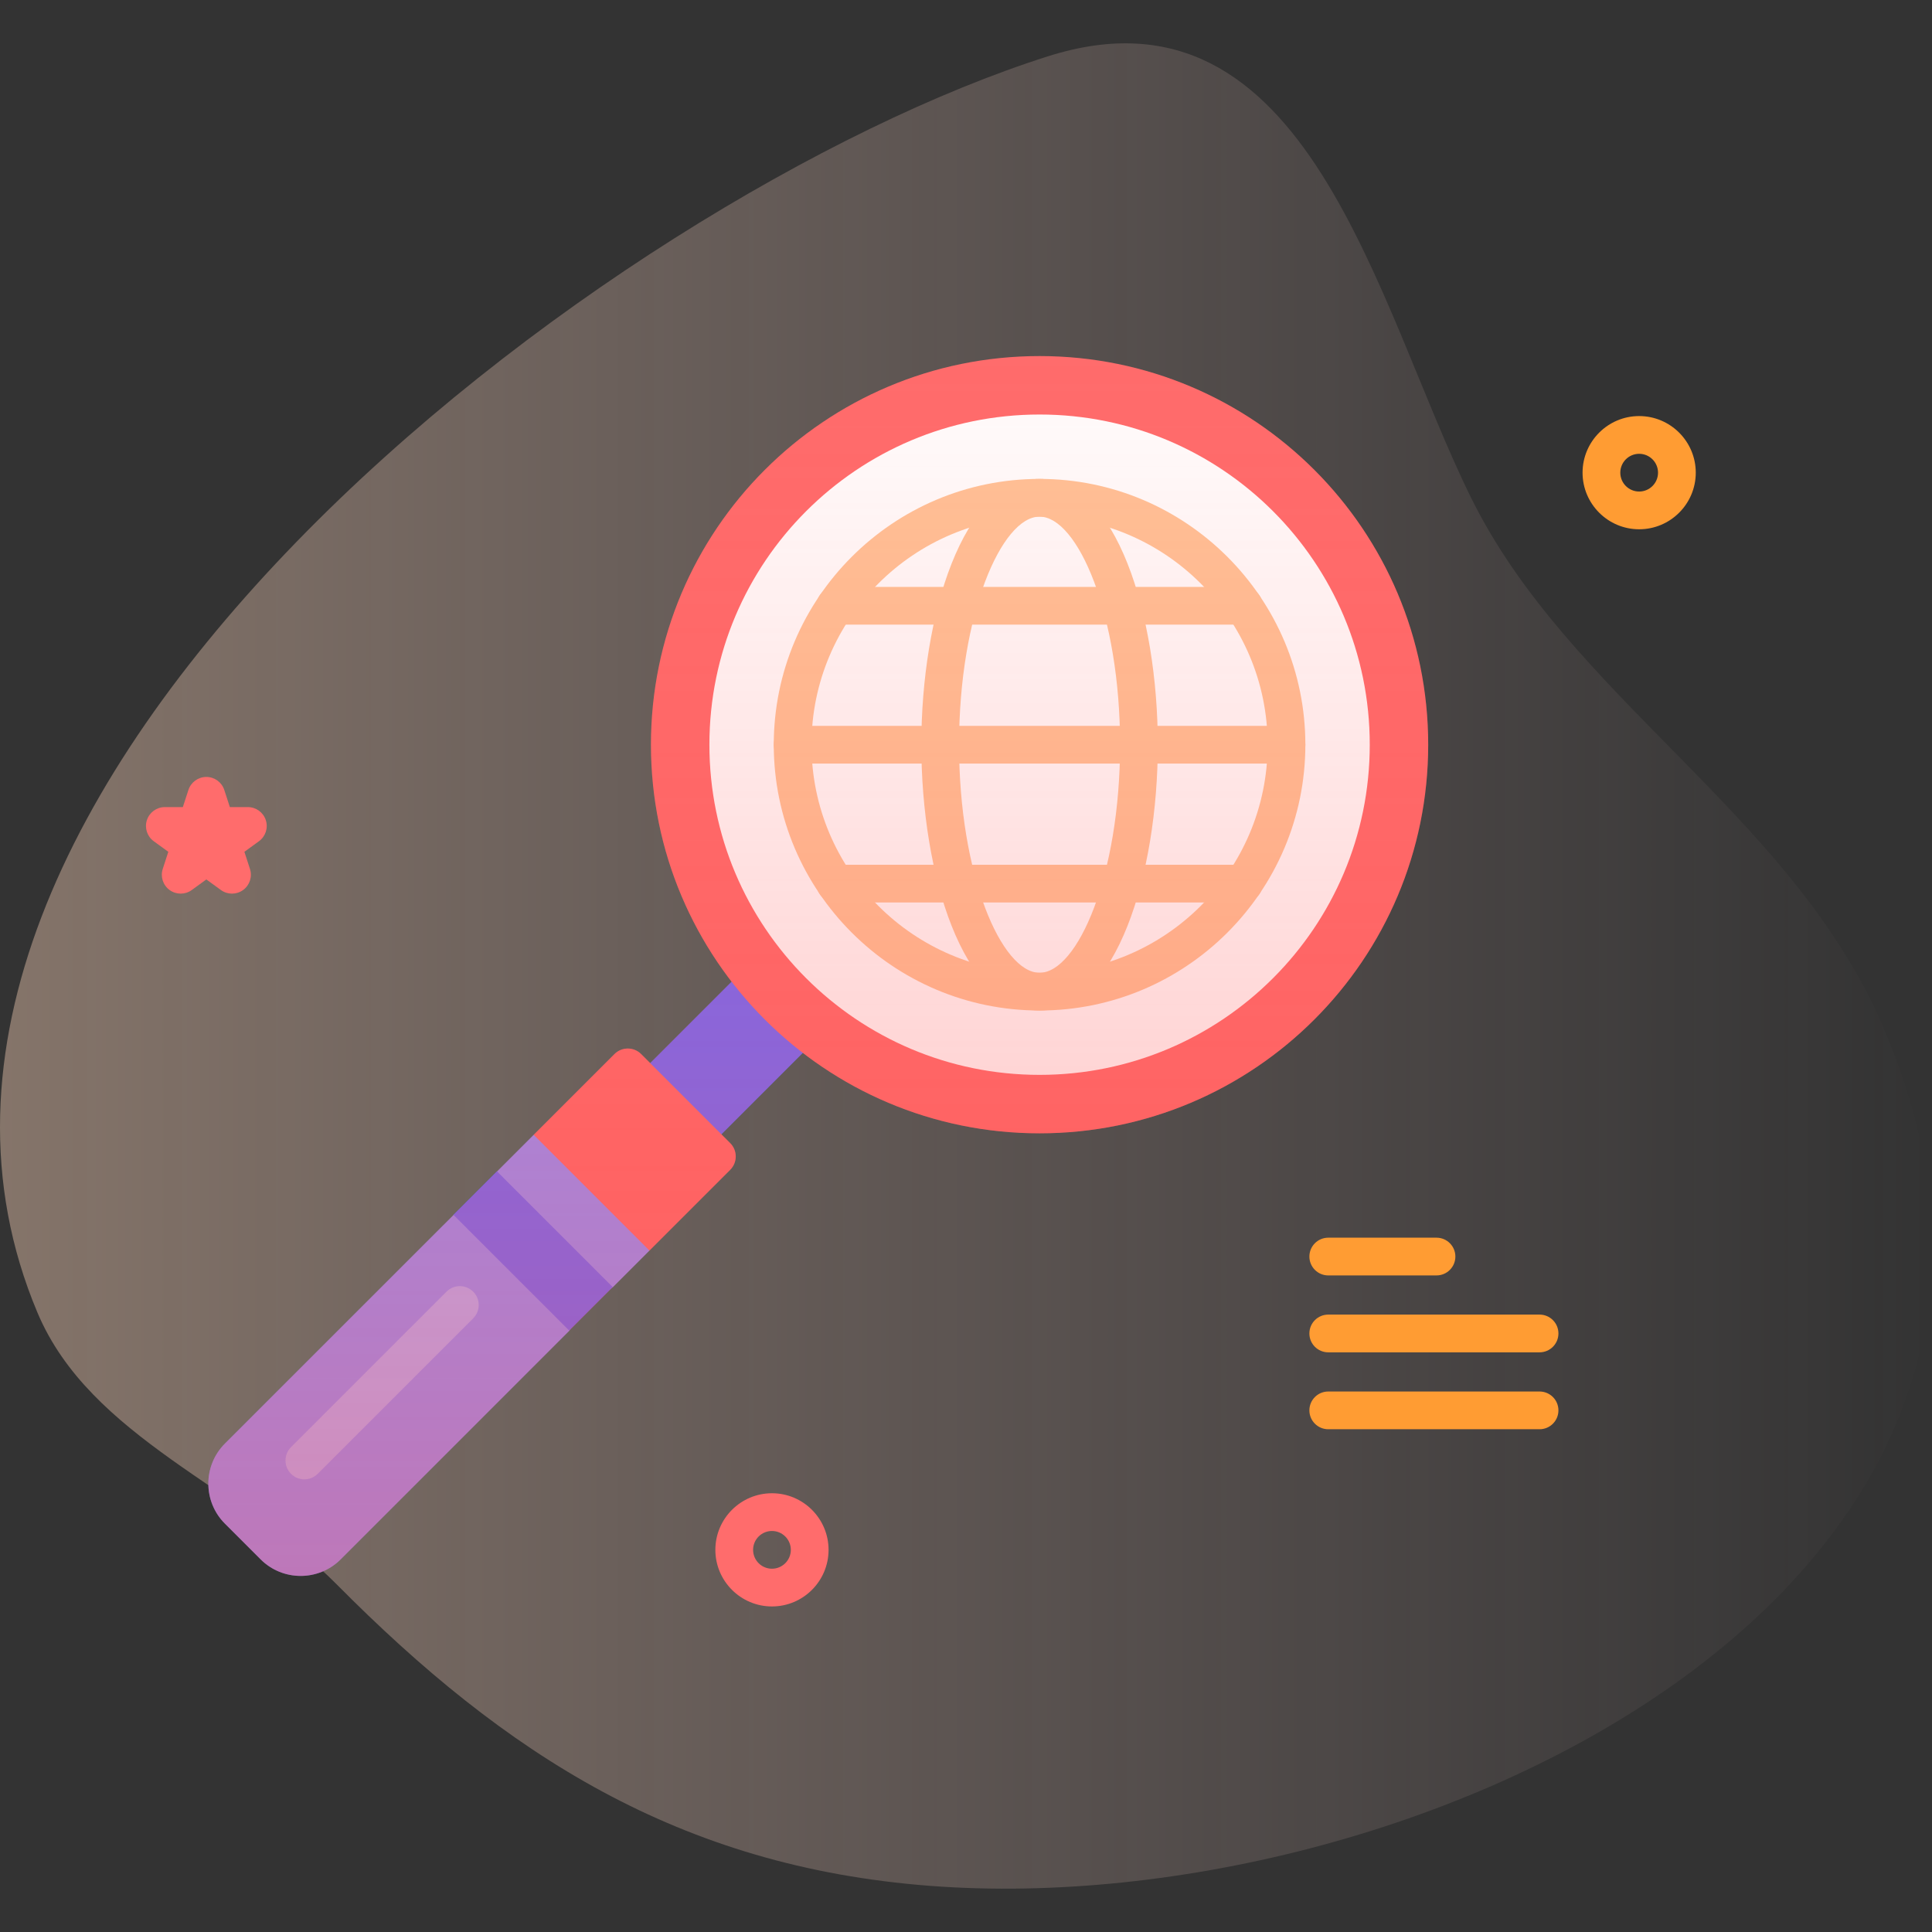 <svg xmlns="http://www.w3.org/2000/svg" width="512" height="512" viewBox="0 0 512 512" fill="none"><rect x="0" y="0" width="512" height="512" fill="#333333" stroke="none"/><g clip-path="url(#clip0_478_687)"><path d="M497.664 269.094C473.103 215.06 415.577 183.962 389.885 131.983C364.683 80.996 346.721 -6.985 277.71 14.923C161.611 51.779 -48.01 210.278 9.926 347.853C23.899 381.034 63.856 394.278 89.192 419.84C133.885 464.932 180.064 494.702 246.483 499.771C377.456 509.767 565.541 418.425 497.664 269.094Z" fill="url(#paint0_linear_478_687)" fill-opacity="0.4"></path><path d="M224.176 267.604L181.875 309.906L163.003 291.034L205.305 248.733L224.176 267.604Z" fill="#6C6CFF"></path><path d="M172.11 331.41L162.417 341.104L154.635 345.887L150.892 352.631L90.28 413.25C84.42 419.1 74.92 419.1 69.06 413.24L59.6 403.78C53.75 397.93 53.75 388.43 59.6 382.57L120.219 321.958L129.282 317.896L131.746 310.432L141.44 300.74L161.608 311.908L172.11 331.41Z" fill="#9393FF"></path><path d="M120.17 321.938L131.695 310.413L162.364 341.082L150.84 352.607L120.17 321.938Z" fill="#6C6CFF"></path><path d="M141.436 300.739L162.84 279.335C164.793 277.382 167.958 277.382 169.911 279.335L193.514 302.938C195.467 304.891 195.467 308.056 193.514 310.009L172.11 331.413L141.436 300.739Z" fill="#FF6C6C"></path><path d="M275.498 300.341C332.378 300.341 378.488 254.231 378.488 197.351C378.488 140.472 332.378 94.361 275.498 94.361C218.618 94.361 172.508 140.472 172.508 197.351C172.508 254.231 218.618 300.341 275.498 300.341Z" fill="#FF6C6C"></path><path d="M275.498 284.852C323.823 284.852 362.998 245.676 362.998 197.352C362.998 149.027 323.823 109.852 275.498 109.852C227.173 109.852 187.998 149.027 187.998 197.352C187.998 245.676 227.173 284.852 275.498 284.852Z" fill="white"></path><path d="M80.658 392.043C79.379 392.043 78.098 391.555 77.123 390.579C75.17 388.626 75.17 385.46 77.123 383.508L118.329 342.302C120.28 340.35 123.448 340.35 125.399 342.302C127.352 344.255 127.352 347.421 125.399 349.373L84.193 390.579C83.218 391.555 81.938 392.043 80.658 392.043Z" fill="#B2B2FF"></path><path d="M275.495 267.795C236.654 267.795 205.055 236.196 205.055 197.356C205.055 158.515 236.655 126.916 275.495 126.916C314.335 126.916 345.934 158.515 345.934 197.356C345.935 236.196 314.336 267.795 275.495 267.795ZM275.495 136.916C242.168 136.916 215.055 164.029 215.055 197.356C215.055 230.683 242.168 257.795 275.495 257.795C308.821 257.795 335.934 230.682 335.934 197.356C335.934 164.03 308.821 136.916 275.495 136.916Z" fill="#FFC498"></path><path d="M275.495 267.794C255.142 267.794 244.16 231.502 244.16 197.355C244.16 163.208 255.142 126.915 275.495 126.915C295.849 126.915 306.831 163.207 306.831 197.355C306.831 231.503 295.849 267.794 275.495 267.794ZM275.495 136.915C265.424 136.915 254.16 162.763 254.16 197.355C254.16 231.947 265.424 257.794 275.495 257.794C285.566 257.794 296.831 231.946 296.831 197.355C296.831 162.763 285.566 136.915 275.495 136.915Z" fill="#FFC498"></path><path d="M340.935 202.355H210.055C207.293 202.355 205.055 200.116 205.055 197.355C205.055 194.594 207.293 192.355 210.055 192.355H340.935C343.697 192.355 345.935 194.594 345.935 197.355C345.935 200.116 343.696 202.355 340.935 202.355Z" fill="#FFC498"></path><path d="M329.6 165.539H221.383C218.621 165.539 216.383 163.3 216.383 160.539C216.383 157.778 218.621 155.539 221.383 155.539H329.6C332.362 155.539 334.6 157.778 334.6 160.539C334.6 163.3 332.361 165.539 329.6 165.539Z" fill="#FFC498"></path><path d="M329.6 239.17H221.383C218.621 239.17 216.383 236.931 216.383 234.17C216.383 231.409 218.621 229.17 221.383 229.17H329.6C332.362 229.17 334.6 231.409 334.6 234.17C334.6 236.931 332.361 239.17 329.6 239.17Z" fill="#FFC498"></path><path d="M275.5 94.362C218.62 94.362 172.51 140.472 172.51 197.352C172.51 220.98 180.473 242.746 193.853 260.124L172.277 281.7L169.913 279.336C167.96 277.383 164.795 277.383 162.842 279.336L59.606 382.571C53.748 388.429 53.748 397.926 59.606 403.784L69.067 413.245C74.925 419.103 84.422 419.103 90.28 413.245L193.516 310.009C195.469 308.056 195.469 304.89 193.516 302.938L191.152 300.574L212.728 278.998C230.106 292.379 251.872 300.341 275.5 300.341C332.38 300.341 378.49 254.231 378.49 197.351C378.489 140.472 332.38 94.362 275.5 94.362Z" fill="url(#paint1_linear_478_687)"></path><path d="M380.69 338H352.002C349.24 338 347.002 335.761 347.002 333C347.002 330.239 349.24 328 352.002 328H380.69C383.452 328 385.69 330.239 385.69 333C385.69 335.761 383.451 338 380.69 338Z" fill="#FF9C33"></path><path d="M408 358.381H352C349.238 358.381 347 356.142 347 353.381C347 350.62 349.238 348.381 352 348.381H408C410.762 348.381 413 350.62 413 353.381C413 356.142 410.762 358.381 408 358.381Z" fill="#FF9C33"></path><path d="M408 378.763H352C349.238 378.763 347 376.524 347 373.763C347 371.002 349.238 368.763 352 368.763H408C410.762 368.763 413 371.002 413 373.763C413 376.524 410.762 378.763 408 378.763Z" fill="#FF9C33"></path><path d="M61.48 236.82C60.449 236.82 59.418 236.502 58.542 235.865L54.682 233.061L50.823 235.865C49.071 237.138 46.698 237.138 44.946 235.865C43.193 234.592 42.46 232.335 43.13 230.275L44.604 225.738L40.745 222.934C38.992 221.661 38.259 219.404 38.929 217.344C39.598 215.284 41.518 213.889 43.684 213.889H48.455L49.93 209.352C50.599 207.292 52.519 205.897 54.685 205.897C56.851 205.897 58.771 207.292 59.44 209.352L60.915 213.889H65.686C67.852 213.889 69.772 215.284 70.441 217.344C71.111 219.404 70.378 221.661 68.626 222.934L64.767 225.738L66.241 230.275C66.911 232.335 66.178 234.592 64.426 235.865C63.543 236.502 62.512 236.82 61.48 236.82Z" fill="#FF6C6C"></path><path d="M434.395 140.262C426.124 140.262 419.395 133.533 419.395 125.262C419.395 116.991 426.124 110.262 434.395 110.262C442.666 110.262 449.395 116.991 449.395 125.262C449.395 133.533 442.666 140.262 434.395 140.262ZM434.395 120.262C431.638 120.262 429.395 122.505 429.395 125.262C429.395 128.019 431.638 130.262 434.395 130.262C437.152 130.262 439.395 128.019 439.395 125.262C439.395 122.505 437.151 120.262 434.395 120.262Z" fill="#FF9C33"></path><path d="M204.578 425.726C196.307 425.726 189.578 418.997 189.578 410.726C189.578 402.455 196.307 395.726 204.578 395.726C212.849 395.726 219.578 402.455 219.578 410.726C219.578 418.997 212.85 425.726 204.578 425.726ZM204.578 405.726C201.821 405.726 199.578 407.969 199.578 410.726C199.578 413.483 201.821 415.726 204.578 415.726C207.335 415.726 209.578 413.483 209.578 410.726C209.578 407.969 207.335 405.726 204.578 405.726Z" fill="#FF6C6C"></path></g><defs><linearGradient id="paint0_linear_478_687" x1="0.001" y1="256.001" x2="512.001" y2="256.001" gradientUnits="userSpaceOnUse"><stop offset="0.001" stop-color="#FFD6BB"></stop><stop offset="0.999" stop-color="#FFD9D9" stop-opacity="0"></stop></linearGradient><linearGradient id="paint1_linear_478_687" x1="216.851" y1="423.786" x2="216.851" y2="85.327" gradientUnits="userSpaceOnUse"><stop stop-color="#FF4D4D" stop-opacity="0.4"></stop><stop offset="0.146" stop-color="#FF4D4D" stop-opacity="0.342"></stop><stop offset="1" stop-color="#FF4D4D" stop-opacity="0"></stop></linearGradient><clipPath id="clip0_478_687"><rect width="512" height="512" fill="white"></rect></clipPath></defs></svg>